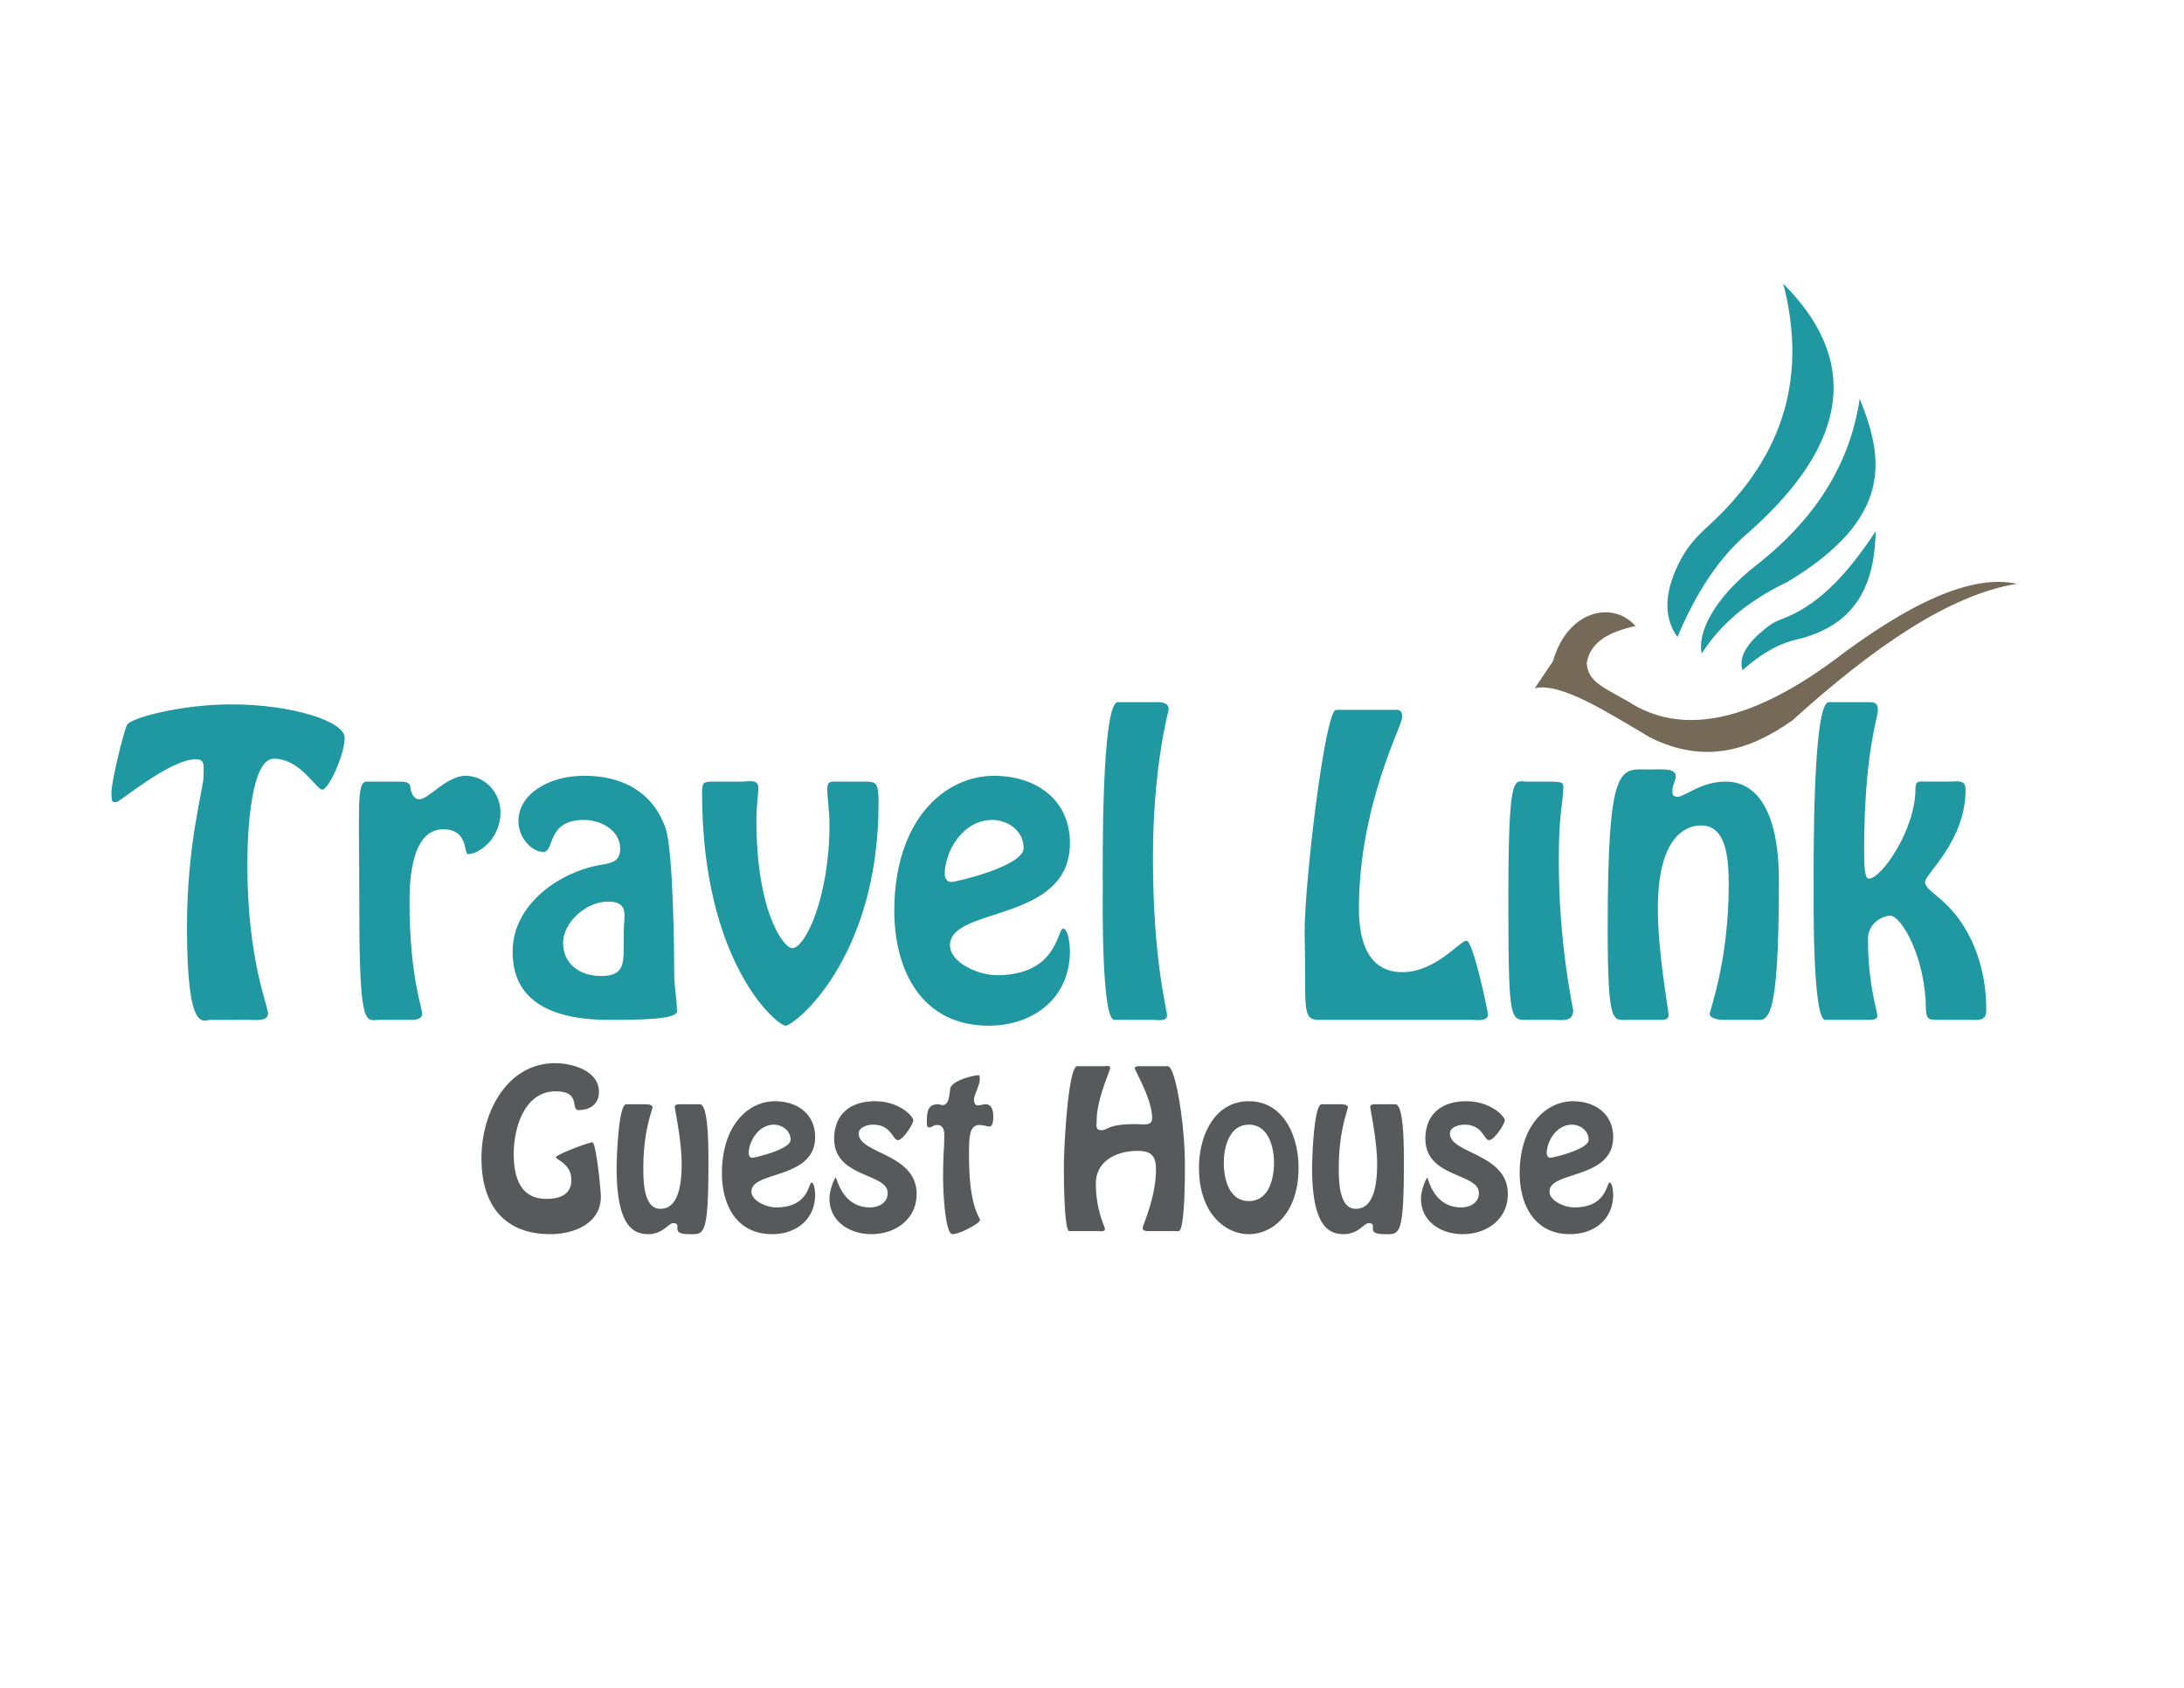 <svg id="Layer_1" data-name="Layer 1" xmlns="http://www.w3.org/2000/svg" viewBox="0 0 792 612"><defs><style>.cls-1{fill:none;}.cls-2,.cls-5{fill:#2098a1;}.cls-3{fill:#58595b;}.cls-4{fill:#746a57;}.cls-4,.cls-5{fill-rule:evenodd;}</style></defs><rect class="cls-1" width="792" height="612"/><path class="cls-2" d="M677.4,369.8c2.1,0,3.4-.1,3.4-1.6s-3.4-11.2-3.4-27.7c0-6.5,6.3-8.5,8-8.5,4.1,0,12.8,15,13,33.7.1,4.3,1.3,4.1,5,4.1h10.9c3.4,0,6,.5,6-3.6,0-16.1-5.6-27.6-11.1-34.5s-11.1-9-11.1-11.9,14.7-14.8,14.7-33.5c0-3.8-3.1-2.9-5.8-2.9h-8.2c-2.8,0-4.2-.6-4.2,2.8,0,14.6-12.3,32.4-16.9,32.4-1.7,0-1.7-6.1-1.7-10.8.1-35.1,5-47.5,5-50.3s-1.5-2.9-3.3-2.9H663.2c-6,0-5.5,60.5-5.5,66.9,0,3.1-.5,48.3,4.2,48.3Z"/><path class="cls-2" d="M636.4,369.8c4.5,0,8.7,2.8,8.7-50.4,0-35.5-15.6-36-19.4-36-8.7,0-14.9,5.5-17.2,5.5s-2-1.2-2-2.6,1.2-3.5,1.2-4.8c0-3.1-4.9-2.5-9.6-2.5-10.4,0-15.1-3.7-15.1,57.5,0,35.7,2,33.3,7,33.3h11.5c1.3,0,3.6.2,3.6-1.7s-3.9-22.4-3.9-38.7c0-26.7,10.6-30.1,15.7-30.1,9.2,0,10,12,10,21.6,0,27.5-6.9,45.4-6.9,46.8s3,2.1,4.7,2.1Z"/><path class="cls-2" d="M563.4,369.8c3.1,0,7.1.9,7.1-3.5a284.7,284.7,0,0,1-5.2-56.2c0-14.7,1.6-19.7,1.6-24.7,0-1.6-.1-2-5.8-2h-7.4c-4.5,0-6.7-4.5-6.7,41.7s.6,44.7,7.2,44.7Z"/><path class="cls-2" d="M533.8,369.8c1.6,0,5.8.7,5.8-2,0-.7-5.3-26.7-7.8-26.7s-11,11.4-23.4,11.4c-7.5,0-15.6-4.4-15.6-23.1,0-37.3,15.7-66.3,15.7-69.3s-1.6-2.7-2.6-2.7H484.5c-4,0-11.4,62.4-11.4,80.6.7,27.4-1.5,32.1,5.7,31.8Z"/><path class="cls-2" d="M90.5,369.8c1.8,0,6.7.7,6.7-2.3s-7.5-19.4-7.5-54.1c0-12.5,1.4-38.3,9.6-38.3,9.7,0,15.3,11.2,17.6,11.2s8.1-12.8,8.1-18.8-19.3-12.1-41.1-12.1c-18.2,0-36.5,4.9-37.8,7.4s-5.7,20.6-5.7,24.7.7,3.3,1.9,3.3,19.2-15.5,28.8-15.5c3.4,0,2.7,2.4,2.7,6.4s-6,24.2-6,54.4c0,39.2,6,33.7,8.5,33.7Zm58,0c1.5,0,4.5,0,4.6-2.1s-4.6-13.8-4.6-40.7c0-8.1.8-26.3,12.2-26.3,9.3,0,7.4,9,9,9,4.1,0,11.8-5.7,11.8-15.1,0-7.3-5.7-13.3-12.6-13.3-3.6,0-6.9,2.2-9.7,4.2s-5.2,4.3-7.2,4.3-3-2.5-3.2-4.5-2.6-1.9-4.6-1.9H133c-3.8.1-2.7,8.5-2.7,45.9,0,44.8,2.4,40.5,7.4,40.5Zm77.7-26.6c0,6.6-.3,10.7-8.2,10.7s-13.8-4.5-13.8-12,8.4-15,16.3-15,5.7,5.6,5.7,10.4ZM185.9,345c0,8.1,2.3,24.8,34.9,24.8,12,0,24.7-.2,24.7-3.1,0-4.6-1-8.1-1-14s-.3-44.7-3.2-52.6c-6.8-18.9-25.4-18.8-29.7-18.8-12.4,0-23.6,6.5-23.6,16.5,0,5.8,4.7,11.1,9,11.1s1-11.6,14.8-11.6c5.9,0,13.1,3.6,13.1,10.5,0,4.5-3.1,5.2-7.1,5.8C202.7,316.2,185.9,328,185.9,345Zm118.2-61.6c-2.8,0-4.1-.3-4.1,2.8s.8,8,.8,12.7c0,26.4-8.8,44.9-13.5,44.9-3.1,0-13-13.1-13-46.4,0-5.9.7-8.8.7-11.9s-3.9-2.1-5.8-2.1H258.8c-3.7,0-4.2.2-4.2,4.1,0,61.7,27.2,84.4,30.3,84.4s33.7-24.1,33.7-80.8c0-7.7-.9-7.7-5.6-7.7Zm54.4,88.5c16.2,0,29.5-9.9,29.5-27.1,0-1-.4-8.1-2.5-8.1s-1.9,16.9-24,16.9c-6.8,0-17-4.6-17-10.9,0-14.1,43.5-8,43.5-37,0-16-12.6-24.4-27.5-24.4-18.1,0-36.2,16.2-36.2,49C324.3,351.9,334.3,371.9,358.5,371.9Zm1.4-74.6c5.1,0,11.3,3.6,11.3,10.2s-24.6,12.3-26.2,12.3-2.4-1.4-2.4-2.9C342.6,309,348.9,297.3,359.9,297.3Zm58.3,72.5c1.5,0,5,.7,5-1.6s-5.1-20-5.1-57.1c0-33.7,5.7-53.1,5.7-54,0-2.9-4.1-2.5-5.6-2.5H405.4c-6.1,0-5.5,60.5-5.5,66.9,0,3.1-.6,48.3,4.2,48.3Z"/><path class="cls-3" d="M570.1,407.8c2.7,0,6,2,6,5.5s-13.1,6.5-13.9,6.5-1.3-.8-1.3-1.6c0-4.1,3.3-10.4,9.2-10.4m-.8,39.7c8.7,0,15.7-5.2,15.7-14.4,0-.5-.2-4.3-1.3-4.3s-1,9-12.8,9c-3.6,0-9-2.4-9-5.8,0-7.5,23.1-4.3,23.1-19.7,0-8.5-6.7-13-14.6-13-9.6,0-19.3,8.7-19.3,26.1C551.1,436.9,556.5,447.5,569.3,447.5Zm-38.9,0c8.7,0,16.4-5.3,16.4-14.6,0-14.7-21-14.5-21-21.9,0-2.2,3-3.2,5.3-3.2,6.6,0,7,5.6,8.9,5.6s5.7-5.9,5.7-7.2-5-6.9-14-6.9-14.8,4.8-14.8,13.6c0,14.3,19.4,12.3,19.4,19.7,0,3.7-3.4,5.2-6.4,5.2-10.2,0-12-10.8-12.3-10.8s-2.3,4.3-2.3,7.6C515.3,443.1,522.8,447.5,530.4,447.5Zm-31-47.1c-.8,0-2.5-.1-2.5.9s2.5,12.2,2.5,20.8c0,15.5-5.4,16.2-7.8,16.2-6.2,0-6.1-10.9-6.1-14.9,0-13.6,3.3-20.8,3.3-21.9s-2-1.1-2.9-1.1h-6.6c-3,0-3.5,21.6-3.5,22.8,0,20.6,5.5,24.3,11.5,24.3a9.8,9.8,0,0,0,5.3-1.6c1.3-.9,2.9-2.4,3.6-2.4,4.1,0-1.7,4,5.9,4,5.2,0,7,1.3,7-25.2,0-6.8,0-21.9-3.1-21.9Zm-46.5,35.1c-7.3,0-9.1-8.2-9.1-13.9s2-13.8,9.1-13.8,9.1,8.1,9.1,13.8S460.2,435.5,452.9,435.5Zm0,12c8.3,0,18-7.2,18-24.1,0-11.6-5.5-24.1-18-24.1s-18.1,12.5-18.1,24.1C434.8,440.3,444.6,447.5,452.9,447.5Zm-25.5-1.1c2.3,0,2.3-20.3,2.3-23.8,0-15.3-3.5-36-6.2-36H414c-.4,0-2.5-.2-2.5.7s6.3,11.2,6.3,18.1c0,3-2.8,2.2-6.3,2.2-9.8,0-9.8,2.2-12.1,2.2s-1.7-1.8-1.7-3.6c0-7.6,4.9-18,4.9-19s-1.7-.6-2.2-.6h-9.7c-3.5,0-4.9,30.8-4.9,36,0,3.1,0,23.8,2,23.8h10.6c.5,0,2.3.3,2.3-.7a4.5,4.5,0,0,0-.3-1.1,40.7,40.7,0,0,1-3-15.5c0-8.3,7.8-11.8,15.1-11.8,4.8,0,6.7,1.7,6.7,6.6,0,7.1-2.1,13.8-4.6,20.5a2.5,2.5,0,0,0-.2,1c0,1.1,1.9,1,2.7,1Zm-72.9-56.5c-1.5,0-9.5,2-9.9,4.8s-.5,6-2.8,6a6.3,6.3,0,0,1-1.3-.3c-2.8,0-4.4.7-4.4,6.1,0,1.3,0,2.3.9,2.3s1.5-.9,2.8-.9c3.2,0,2.6,3.8,2.6,6s-.4,4.8-.4,13.6c0,4,.7,20,3.4,20s10-4,10-5.1-4-4.4-4-23.5c0-6.4,0-11,3.9-11a32,32,0,0,1,3.4.6c1.5,0,1.5-2.7,1.5-3.7s-.1-4.4-2.8-4.4c-1,0-1.8.4-2.8.4s-1.4-.9-1.4-2.2,2.1-5.2,2.1-7.2S355,389.9,354.5,389.9ZM316,447.5c8.6,0,16.4-5.3,16.4-14.6,0-14.7-21-14.5-21-21.9,0-2.2,3-3.2,5.2-3.2,6.7,0,7.1,5.6,9,5.6s5.6-5.9,5.6-7.2-4.9-6.9-13.9-6.9-14.8,4.8-14.8,13.6c0,14.3,19.4,12.3,19.4,19.7,0,3.7-3.5,5.2-6.4,5.2-10.2,0-12-10.8-12.4-10.8s-2.3,4.3-2.3,7.6C300.8,443.1,308.4,447.5,316,447.5Zm-35.3-39.7c2.7,0,6,2,6,5.5s-13.1,6.5-13.9,6.5-1.3-.8-1.3-1.6C271.5,414.1,274.9,407.8,280.7,407.8Zm-.7,39.7c8.6,0,15.6-5.2,15.6-14.4,0-.5-.2-4.3-1.3-4.3s-1,9-12.8,9c-3.6,0-9-2.4-9-5.8,0-7.5,23.1-4.3,23.1-19.7,0-8.5-6.6-13-14.6-13-9.6,0-19.2,8.7-19.2,26.1C261.8,436.9,267.1,447.5,280,447.5Zm-32.8-47.1c-.8,0-2.5-.1-2.5.9s2.5,12.2,2.5,20.8c0,15.5-5.4,16.2-7.8,16.2-6.2,0-6.1-10.9-6.1-14.9,0-13.6,3.3-20.8,3.3-21.9s-2-1.1-2.9-1.1h-6.6c-3,0-3.5,21.6-3.5,22.8,0,20.6,5.5,24.3,11.5,24.3a9.8,9.8,0,0,0,5.3-1.6c1.3-.9,2.9-2.4,3.6-2.4,4.1,0-1.7,4,5.9,4,5.2,0,7,1.3,7-25.2,0-6.8,0-21.9-3.1-21.9Zm-47.6,47.1c8.9,0,18.3-4.1,18.3-13.6,0-2.1-1.7-19.7-3.1-19.7s-13.2,4.5-13.2,5.4,5.6,2.4,5.6,8.2-4.8,6.9-9.2,6.9c-9.5,0-11.7-8.3-11.7-16.1,0-10,4-22.9,15.3-22.9,9.2,0,5.2,6.8,8.2,6.8,4.5,0,7.4-2.4,7.4-6.6,0-7.7-9.7-10.4-15.9-10.4-17.2,0-26.7,17.5-26.7,34.5S182.9,447.5,199.6,447.5Z"/><path class="cls-4" d="M664.8,239.6c27.3-20.8,50.2-31.6,66.6-27.9-24.4,3.9-52.1,23-81.4,49.5-15.3,10.8-31.7,16.1-51.6,6.2-15.8-9.3-32.1-19.9-41.8-17.9l6.6-9.8c5.2-18.4,21.7-22.1,29.9-12.7-9,2-16.4,5.4-17.7,13.5.5,6.8,6.1,8.7,15.1,13.9,18.7,12.1,43.1,8.1,74.3-14.8"/><path class="cls-5" d="M646.7,102.9c9.5,36.9-2.3,65-27.1,87.7-4.2,3.8-7.7,7.6-10.3,12.7-5.2,9.9-6.7,19.7-1,27.7,6.6-15.8,15-29,26.2-38.3,36.6-32.6,39.6-62.4,12.2-89.8"/><path class="cls-5" d="M617.1,237c-1.6-7.3,4-19.8,20.1-32.3,22.6-17.8,33.9-38,37.2-60.1,8.7,21.5,12.5,43.1-26.2,66.4-15.3,7.3-24.9,16.2-31.1,26"/><path class="cls-5" d="M631.9,243c5.4-4.7,11.1-8.9,19.1-11,22.5-5.1,28.8-20.4,29.2-39.4-9.3,14.2-19.6,25.9-32.4,31.2-2.6,1.1-4.4,1.6-6.7,3.4-8.1,6.2-10.6,11.3-9.2,15.8"/></svg>